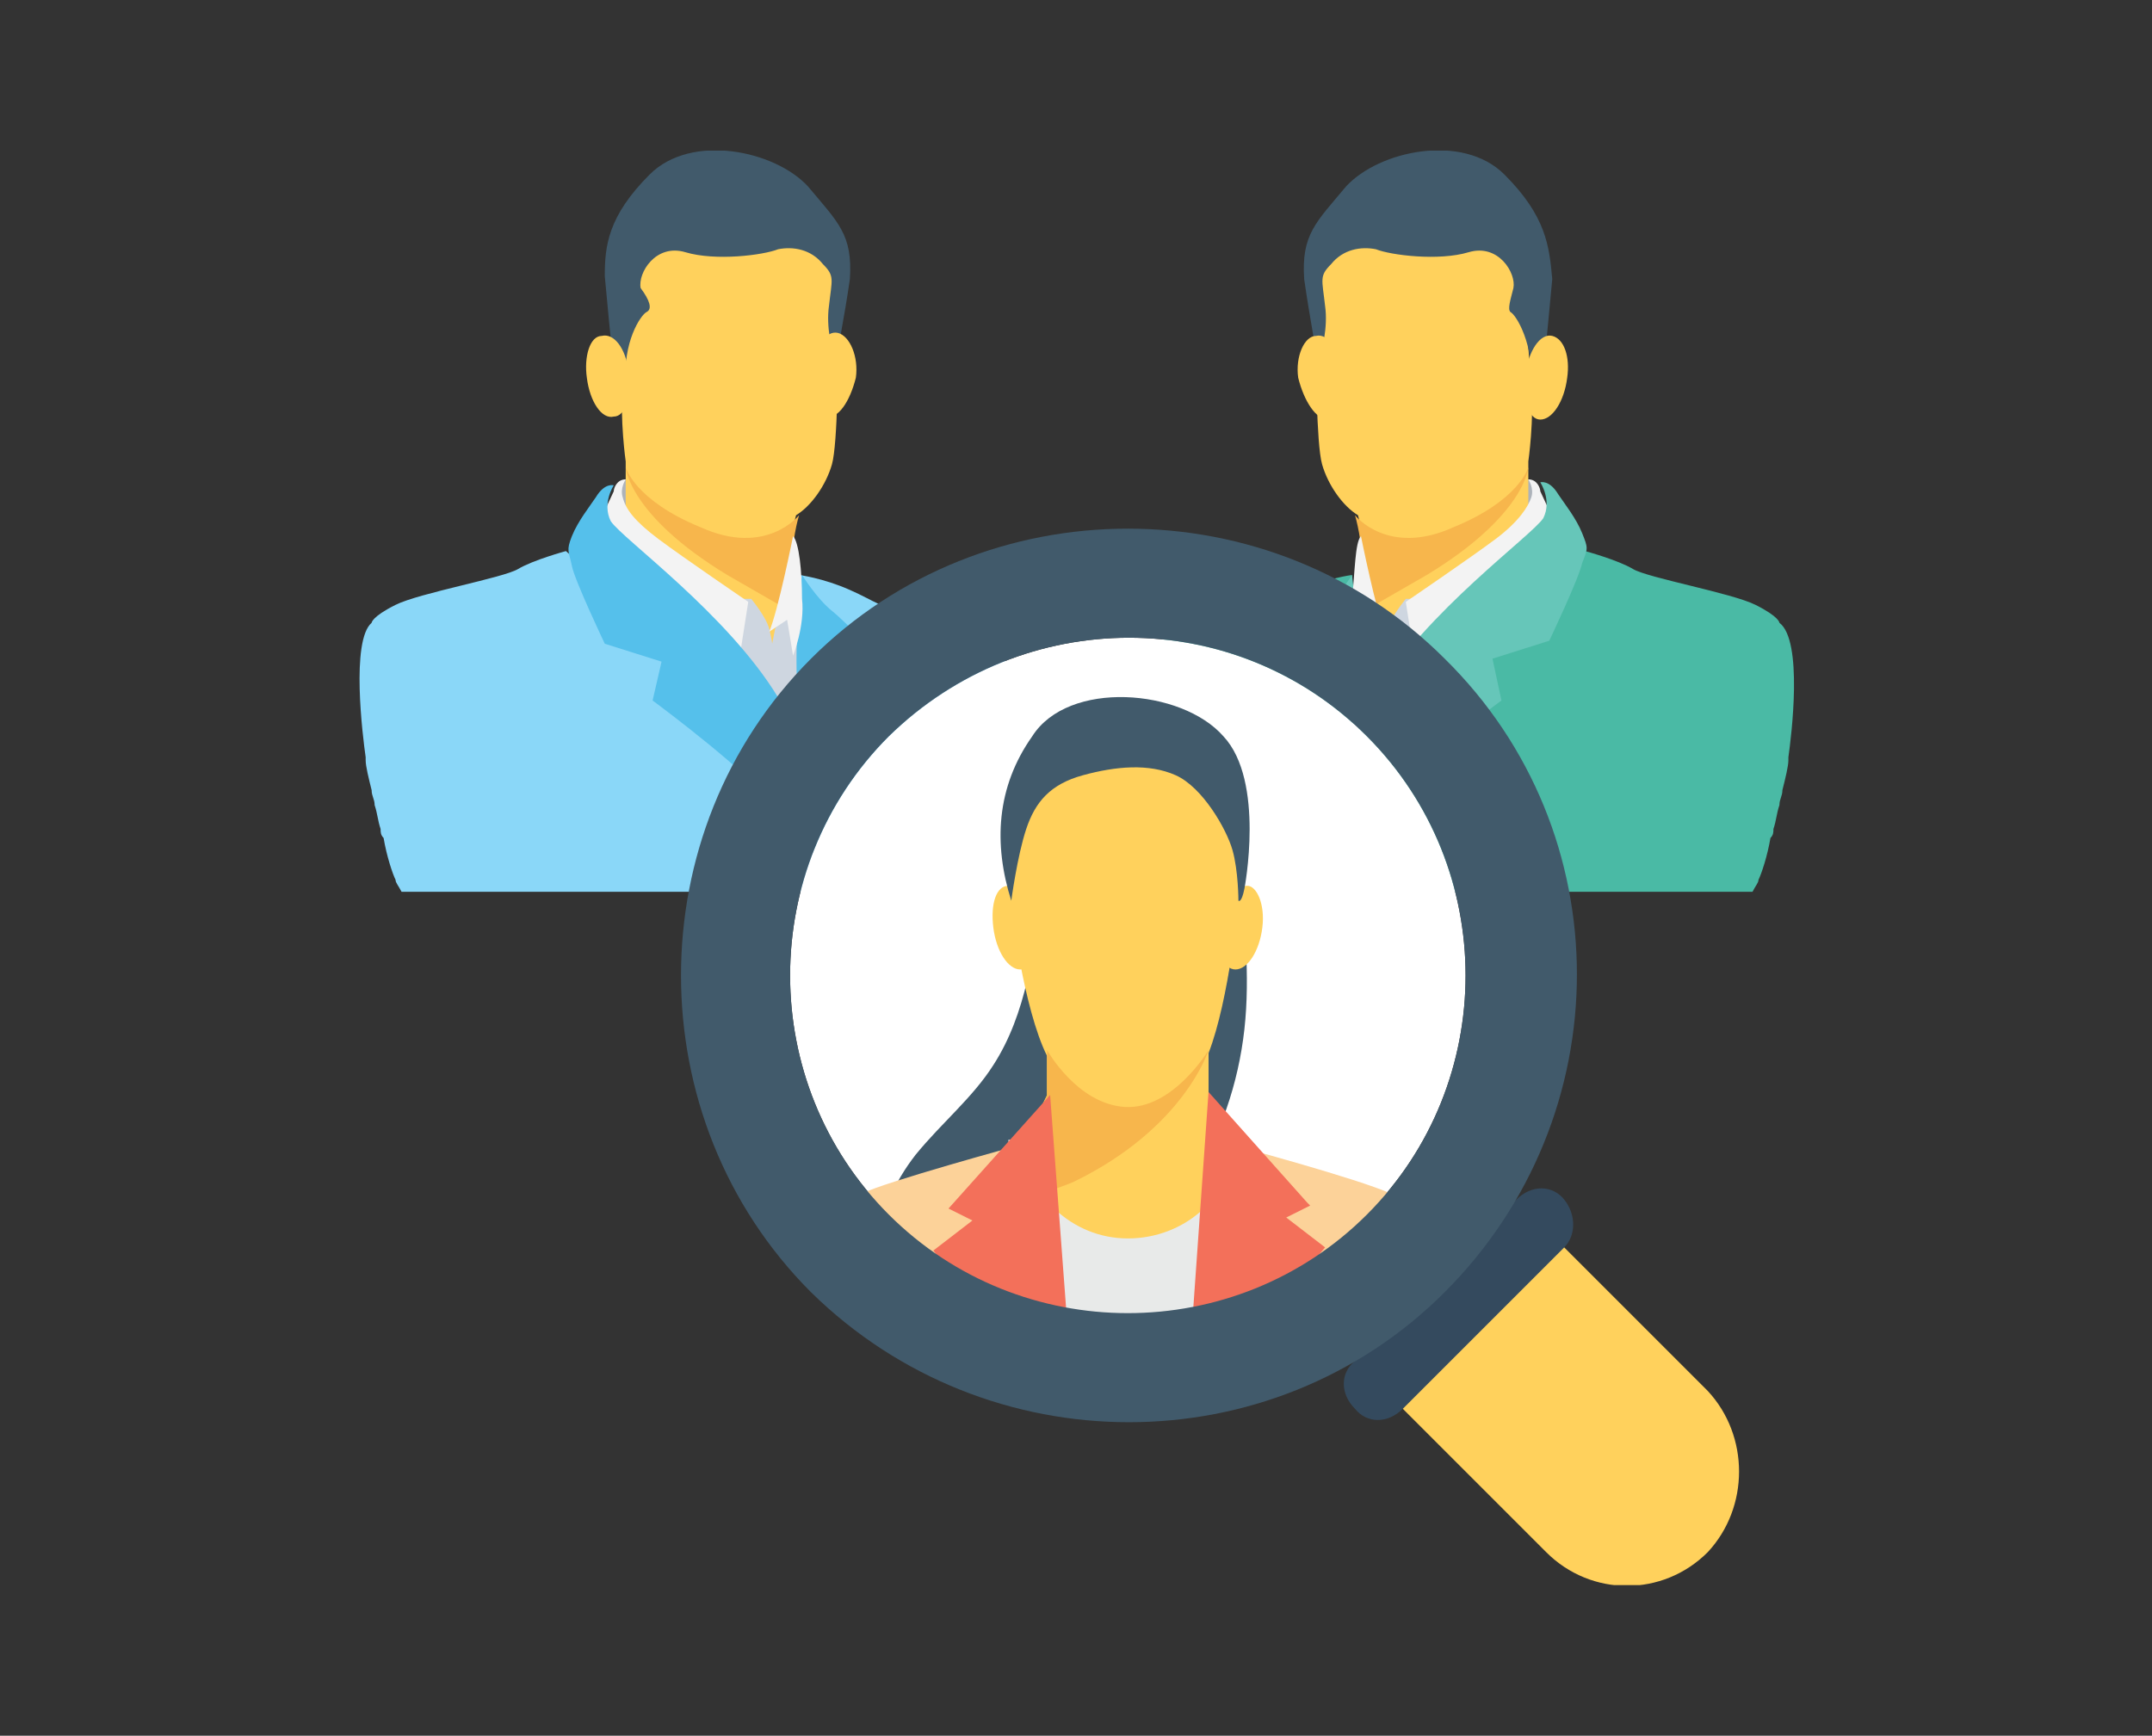 <svg width="150" height="121" viewBox="0 0 150 121" fill="none" xmlns="http://www.w3.org/2000/svg">
<rect x="0" y="0" width="150" height="121" fill="#333333" stroke="none"/>
<g clip-path="url(#clip0_486_1515)">
<path d="M124.655 52.791V53C124.655 53.416 124.446 54.25 124.238 55.083C124.238 55.5 124.03 55.708 124.03 56.125C123.821 56.75 123.821 57.166 123.613 57.791C123.613 58 123.613 58.208 123.405 58.416C123.196 59.666 122.78 60.916 122.571 61.333C122.571 61.541 122.363 61.75 122.155 62.166H73.196C74.03 60.708 75.071 58.833 75.696 58.208C75.905 58 75.905 57.791 76.113 57.583C76.738 56.333 77.363 54.458 77.363 53.833C77.363 53.208 77.988 52.166 78.613 50.916C79.238 49.458 79.446 48.416 79.655 46.75C79.863 45.291 81.321 44.25 81.738 44.041C82.155 43.833 85.071 42.791 86.738 42.583C88.613 42.375 88.821 41.958 90.696 41.125C92.571 40.291 94.238 40.083 94.238 40.083C94.238 40.083 92.988 45.916 92.571 49.041C92.363 50.5 92.155 54.875 92.155 59.666C93.196 56.958 93.405 56.75 93.405 56.75C93.405 56.75 107.78 40.708 110.488 38.416C110.488 38.416 112.78 39.041 113.821 39.666C114.863 40.291 120.696 41.333 122.363 42.166C124.03 43 124.03 43.416 124.03 43.416C125.696 44.666 124.863 51.333 124.655 52.791Z" fill="#4ABAA5"/>
<path d="M106.529 35.917C106.76 35.917 106.946 35.357 106.946 34.667C106.946 33.976 106.76 33.417 106.529 33.417C106.299 33.417 106.113 33.976 106.113 34.667C106.113 35.357 106.299 35.917 106.529 35.917Z" fill="#ADB3BA"/>
<path d="M91.738 22.166V24.875C91.738 24.875 91.738 30.916 92.154 32.374C92.571 33.833 93.613 35.291 94.654 35.916C94.654 35.916 95.279 37.999 95.071 39.666C94.863 41.333 92.363 44.666 92.363 44.666L97.154 46.749L107.779 36.749L106.529 35.499V32.166C106.529 32.166 106.946 29.25 106.738 26.75L106.321 21.75L104.863 16.125C104.863 16.125 93.404 14.874 92.571 16.333C91.946 18 91.529 20.291 91.738 22.166Z" fill="#FFD15C"/>
<path d="M104.863 12.167C101.946 9.25 96.113 10.5 93.821 13C91.738 15.5 90.696 16.334 90.905 19.459C91.321 22.375 91.738 24.25 91.738 24.875H91.946C92.155 24.459 92.571 22.792 92.363 21.334C92.155 19.459 91.946 19.25 92.78 18.417C93.613 17.375 94.863 17.167 95.905 17.375C96.946 17.792 100.28 18.209 102.363 17.584C104.446 16.959 105.696 19.042 105.488 20.084C105.28 20.917 105.071 21.542 105.28 21.75C105.696 21.959 106.946 24.042 106.738 26.959H107.155C107.155 26.959 106.738 25.084 107.78 23.834C107.78 23.834 107.988 21.75 108.196 19.459C107.988 17.167 107.78 15.084 104.863 12.167Z" fill="#415A6B"/>
<path d="M106.53 32.584C106.53 32.584 105.905 34.875 101.321 36.75C96.738 38.834 94.446 35.917 94.446 35.917C94.446 35.917 95.071 38 94.863 39.667C94.863 40.917 93.196 43.209 92.571 44.042L99.446 40.084C106.321 35.917 106.53 32.584 106.53 32.584Z" fill="#F7B64C"/>
<path d="M92.572 44.875L92.155 54.25L100.488 48L99.863 41.75H97.988C97.988 41.75 96.947 43 96.738 43.833C96.53 44.667 96.53 44.875 96.53 44.875L96.322 43.833L95.28 41.75L92.572 44.875Z" fill="#CED6E0"/>
<path d="M90.279 62.376H91.113C91.529 61.126 92.154 59.876 92.988 58.834C93.613 55.084 94.446 51.334 94.446 49.667C94.863 45.709 94.446 41.751 94.238 40.084C94.238 40.084 93.196 41.751 92.154 42.584C91.113 43.417 89.029 45.709 89.029 45.709L90.279 47.376L86.738 49.459C86.738 49.459 89.029 56.542 90.279 62.376Z" fill="#66C6B9"/>
<path d="M109.238 26.333C109.03 28 108.196 29.25 107.363 29.25C106.53 29.25 106.113 27.791 106.321 26.125C106.53 24.458 107.363 23.208 108.196 23.416C109.03 23.625 109.446 24.875 109.238 26.333ZM90.488 26.333C90.905 28 91.738 29.25 92.572 29.25C93.405 29.25 93.822 27.791 93.613 26.125C93.405 24.458 92.572 23.208 91.738 23.416C90.905 23.416 90.28 24.875 90.488 26.333Z" fill="#FFD15C"/>
<path d="M106.529 33.417C106.529 33.417 106.946 34.042 106.738 34.667C106.529 35.292 105.904 36.333 104.238 37.583C102.571 38.833 97.988 41.958 97.988 41.958L99.029 48.625L108.821 37.375L107.363 34.25C107.363 34.042 107.154 33.417 106.529 33.417Z" fill="#F3F3F3"/>
<path d="M91.321 62.375C92.571 60.292 94.03 58.208 95.28 56.958C98.196 53.625 103.821 49.458 104.655 48.833L104.03 45.917L107.988 44.667C107.988 44.667 110.071 40.292 110.28 39.25C110.696 38.208 110.696 38.208 110.28 37.167C109.863 36.125 109.03 35.083 108.613 34.458C107.988 33.417 107.363 33.625 107.363 33.625C107.363 33.625 108.196 34.875 107.571 36.125C106.738 37.375 99.446 42.583 95.905 48.417C93.821 51.958 91.53 57.583 90.071 61.958H91.321V62.375Z" fill="#66C6B9"/>
<path d="M94.863 37.375C94.863 37.375 95.905 42.583 96.53 44.041L95.28 43.208L94.863 45.708C94.863 45.708 94.03 43.625 94.238 41.75C94.446 39.875 94.446 37.791 94.863 37.375Z" fill="#F3F3F3"/>
<path d="M25.488 52.791V53C25.488 53.416 25.696 54.25 25.904 55.083C25.904 55.5 26.113 55.708 26.113 56.125C26.321 56.75 26.321 57.166 26.529 57.791C26.529 58 26.529 58.208 26.738 58.416C26.946 59.666 27.363 60.916 27.571 61.333C27.571 61.541 27.779 61.75 27.988 62.166H76.738C75.904 60.708 74.863 58.833 74.238 58.208C74.029 58 74.029 57.791 73.821 57.583C73.196 56.333 72.571 54.458 72.571 53.833C72.571 53.208 71.946 52.166 71.321 50.916C70.696 49.458 70.488 48.416 70.279 46.75C70.071 45.291 68.613 44.25 68.196 44.041C67.779 43.833 64.863 42.791 63.196 42.583C61.321 42.375 61.113 41.958 59.238 41.125C57.363 40.291 55.696 40.083 55.696 40.083C55.696 40.083 56.946 45.916 57.363 49.041C57.571 50.5 57.779 54.875 57.779 59.666C56.738 56.958 56.529 56.75 56.529 56.75C56.529 56.75 42.154 40.708 39.446 38.416C39.446 38.416 37.154 39.041 36.113 39.666C35.071 40.291 29.238 41.333 27.571 42.166C25.904 43 25.904 43.416 25.904 43.416C24.446 44.666 25.279 51.333 25.488 52.791Z" fill="#8AD7F8"/>
<path d="M43.613 35.917C43.843 35.917 44.03 35.357 44.03 34.667C44.03 33.976 43.843 33.417 43.613 33.417C43.383 33.417 43.196 33.976 43.196 34.667C43.196 35.357 43.383 35.917 43.613 35.917Z" fill="#ADB3BA"/>
<path d="M58.404 22.166V24.875C58.404 24.875 58.404 30.916 57.988 32.374C57.571 33.833 56.529 35.291 55.488 35.916C55.488 35.916 54.863 37.999 55.071 39.666C55.279 41.333 57.779 44.666 57.779 44.666L52.988 46.749L42.363 36.749L43.613 35.499V32.166C43.613 32.166 43.196 29.25 43.404 26.75L43.821 21.75L45.279 16.125C45.279 16.125 56.738 14.874 57.571 16.333C58.404 17.791 58.613 20.291 58.404 22.166Z" fill="#FFD15C"/>
<path d="M45.28 12.167C48.197 9.25 54.03 10.5 56.322 13C58.405 15.5 59.447 16.334 59.238 19.459C58.822 22.375 58.405 24.042 58.405 24.875H58.197C57.988 24.459 57.572 22.792 57.78 21.334C57.988 19.459 58.197 19.25 57.363 18.417C56.53 17.375 55.28 17.167 54.238 17.375C53.197 17.792 49.863 18.209 47.78 17.584C45.697 16.959 44.447 19.042 44.655 20.084C45.28 20.917 45.488 21.542 45.072 21.75C44.655 21.959 43.405 23.834 43.613 26.75H43.197C43.197 26.75 43.613 24.875 42.572 23.625C42.572 23.625 42.363 21.542 42.155 19.25C42.155 17.167 42.363 15.084 45.28 12.167Z" fill="#415A6B"/>
<path d="M43.613 32.584C43.613 32.584 44.238 34.875 48.821 36.75C53.404 38.834 55.696 35.917 55.696 35.917C55.696 35.917 55.071 38 55.279 39.667C55.279 40.917 56.946 43.209 57.571 44.042L50.696 40.084C43.821 35.917 43.613 32.584 43.613 32.584Z" fill="#F7B64C"/>
<path d="M57.571 44.875L58.196 54.25L49.863 48L50.488 41.75H52.363C52.363 41.75 53.404 43 53.613 43.833C53.821 44.666 53.821 44.875 53.821 44.875L54.029 43.833L55.279 41.541L57.571 44.875Z" fill="#CED6E0"/>
<path d="M59.863 62.376H59.03C58.613 61.126 57.988 59.876 57.155 58.834C56.53 55.084 55.696 51.334 55.696 49.667C55.28 45.709 55.696 41.751 55.905 40.084C55.905 40.084 56.946 41.751 57.988 42.584C59.03 43.417 61.113 45.709 61.113 45.709L59.863 47.376L63.405 49.459C63.405 49.459 61.113 56.542 59.863 62.376Z" fill="#55C0EB"/>
<path d="M40.905 26.333C41.113 28 41.946 29.25 42.78 29.041C43.613 29.041 44.03 27.583 43.821 25.916C43.613 24.25 42.78 23.208 41.946 23.416C41.113 23.416 40.696 24.875 40.905 26.333ZM59.655 26.333C59.238 28 58.405 29.25 57.571 29.041C56.738 29.041 56.321 27.583 56.53 25.916C56.738 24.25 57.571 23 58.405 23.208C59.238 23.416 59.863 24.875 59.655 26.333Z" fill="#FFD15C"/>
<path d="M43.613 33.417C43.613 33.417 43.196 34.042 43.405 34.667C43.613 35.5 44.238 36.333 45.905 37.583C47.571 38.833 52.155 41.958 52.155 41.958L51.113 48.625L41.321 37.375L42.78 34.25C42.78 34.042 42.988 33.417 43.613 33.417Z" fill="#F3F3F3"/>
<path d="M58.822 62.375C57.572 60.292 56.113 58.209 54.863 56.959C51.947 53.625 46.322 49.459 45.488 48.834L46.113 46.125L42.155 44.875C42.155 44.875 40.072 40.5 39.863 39.459C39.655 38.417 39.447 38.417 39.863 37.375C40.28 36.334 41.113 35.292 41.53 34.667C42.155 33.625 42.78 33.834 42.78 33.834C42.78 33.834 41.947 35.084 42.572 36.334C43.405 37.584 50.697 42.792 54.238 48.625C56.322 52.167 58.613 57.792 60.072 62.167H58.822V62.375Z" fill="#55C0EB"/>
<path d="M55.279 37.375C55.279 37.375 54.238 42.583 53.613 44.041L54.863 43.208L55.279 45.708C55.279 45.708 56.113 43.625 55.904 41.75C55.904 39.875 55.696 37.791 55.279 37.375Z" fill="#F3F3F3"/>
<path d="M61.946 51.333C52.78 60.5 52.78 75.5 61.946 84.666C71.113 93.833 86.113 93.833 95.28 84.666C104.446 75.5 104.446 60.5 95.28 51.333C86.113 42.166 71.321 42.166 61.946 51.333Z" fill="white"/>
<path d="M86.321 60.291C86.738 64.041 87.154 67.999 86.738 71.749C86.321 75.499 85.071 79.249 82.988 82.374C80.696 85.499 77.363 87.791 73.613 88.416C73.196 85.916 74.029 83.416 74.654 81.124C76.946 73.833 79.238 66.333 81.738 59.041M62.779 84.458C63.821 83.624 65.071 83.208 66.321 82.791C69.863 81.333 72.988 78.416 74.863 74.874C76.738 71.124 77.363 66.749 76.738 62.583L72.571 61.749C72.154 66.124 71.529 70.708 69.238 74.249C67.779 76.541 65.696 78.208 63.821 80.499C62.363 82.374 61.113 84.874 61.321 87.374C61.321 86.333 61.946 85.083 62.779 84.458Z" fill="#415A6B"/>
<path d="M86.321 90.708C86.113 91.333 85.905 92.375 85.488 93.625C90.696 93 95.488 90.916 99.863 87.166C99.238 83.208 96.946 83.208 96.946 83.208C94.655 82.166 86.113 79.875 86.113 79.875C86.113 79.875 87.155 85.708 86.321 90.708ZM71.321 92.375C71.113 91.75 71.113 91.333 70.905 90.708C70.071 85.708 70.905 79.875 70.905 79.875C70.905 79.875 61.738 82.375 60.071 83.208C60.071 83.208 58.405 83.416 57.571 85.916C61.946 88.625 66.53 90.916 71.321 92.375Z" fill="#FCD299"/>
<path d="M72.988 85.5L77.363 92.167L84.238 83V73.208C85.696 69.458 86.321 62.583 86.321 62.583L86.738 58.625C86.738 58.625 85.696 52.791 82.571 51.958C79.446 50.916 72.779 52.167 71.738 54.25C70.696 56.333 70.488 63 70.488 63C70.488 63 71.529 70.083 72.988 73.417V85.5Z" fill="#FFD15C"/>
<path d="M72.988 76.333L68.613 85.292L71.113 92.375C75.696 93.625 80.279 94.25 84.654 93.833L86.946 86.542L84.238 76.542V73.417C85.696 69.667 86.321 62.792 86.321 62.792L86.738 58.833C86.738 58.833 85.696 53 82.571 52.167C79.446 51.125 72.779 52.375 71.738 54.458C70.696 56.542 70.488 63.208 70.488 63.208C70.488 63.208 71.321 70.292 72.988 73.625V76.333Z" fill="#FFD15C"/>
<path d="M74.863 82.375C82.572 78.625 84.238 73.209 84.238 73.209C84.238 73.209 81.738 77.375 78.405 77.167C75.072 76.959 72.988 73.209 72.988 73.209V76.334L69.03 84.459C70.905 83.834 74.447 82.584 74.863 82.375Z" fill="#F7B64C"/>
<path d="M85.071 93.625L87.155 79.459H86.113C85.905 83.417 82.572 86.334 78.613 86.334C74.655 86.334 71.53 83.209 71.113 79.459H70.28L72.155 92.375C76.53 93.625 80.905 94.25 85.071 93.625Z" fill="#E8EAE9"/>
<path d="M87.988 64.667C87.78 66.334 86.947 67.584 86.113 67.584C85.28 67.584 84.863 66.334 85.072 64.667C85.28 63 86.113 61.75 86.947 61.75C87.572 61.75 88.197 63 87.988 64.667ZM69.238 64.667C69.447 66.334 70.28 67.584 71.113 67.584C71.947 67.584 72.363 66.334 72.155 64.667C71.947 63 71.113 61.75 70.28 61.75C69.447 61.75 69.03 63 69.238 64.667Z" fill="#FFD15C"/>
<path d="M70.488 62.792C70.488 62.792 70.905 59.667 71.53 57.792C72.155 55.917 73.196 54.667 75.488 54.042C77.78 53.417 80.071 53.208 81.946 54.042C83.821 54.875 85.488 57.792 85.905 59.25C86.321 60.708 86.321 62.792 86.321 62.792C86.321 62.792 86.53 63 86.738 61.958C86.738 61.958 88.196 54.458 85.28 51.333C82.363 48 74.446 47.375 71.946 51.333C69.446 54.875 69.238 58.833 70.488 62.792Z" fill="#415A6B"/>
<path d="M87.779 93.208C89.863 89.875 92.363 86.958 92.363 86.958L89.654 84.875L91.321 84.042L91.113 83.833L84.238 76.125L82.988 93.833C84.654 93.833 86.321 93.625 87.779 93.208ZM68.196 91.125C70.279 91.958 72.363 92.583 74.446 93L73.196 76.333L66.113 84.25L67.779 85.083L65.071 87.167C64.863 86.958 66.321 88.833 68.196 91.125Z" fill="#F3705A"/>
<path d="M119.029 96.959L107.988 85.917L96.738 97.167L107.779 108.209C110.904 111.334 115.904 111.334 119.029 108.209C121.946 105.084 121.946 100.084 119.029 96.959Z" fill="#FFD15C"/>
<path d="M109.03 86.959L97.78 98.209C96.738 99.25 95.28 99.25 94.446 98.209C93.405 97.167 93.405 95.709 94.446 94.875L105.696 83.625C106.738 82.584 108.196 82.584 109.03 83.625C109.863 84.667 109.863 86.125 109.03 86.959Z" fill="#344A5E"/>
<path d="M100.696 90.083C88.613 102.166 68.822 102.166 56.53 90.083C44.447 78 44.447 58 56.53 45.916C68.613 33.833 88.613 33.833 100.696 45.916C112.988 58 112.988 77.791 100.696 90.083ZM61.947 51.333C52.78 60.5 52.78 75.5 61.947 84.666C71.113 93.833 86.113 93.833 95.28 84.666C104.446 75.5 104.446 60.5 95.28 51.333C86.113 42.166 71.322 42.166 61.947 51.333Z" fill="#415A6B"/>
</g>
<defs>
<clipPath id="clip0_486_1515">
<rect width="100" height="100" fill="white" transform="translate(25.071 10.5)"/>
</clipPath>
</defs>
</svg>
